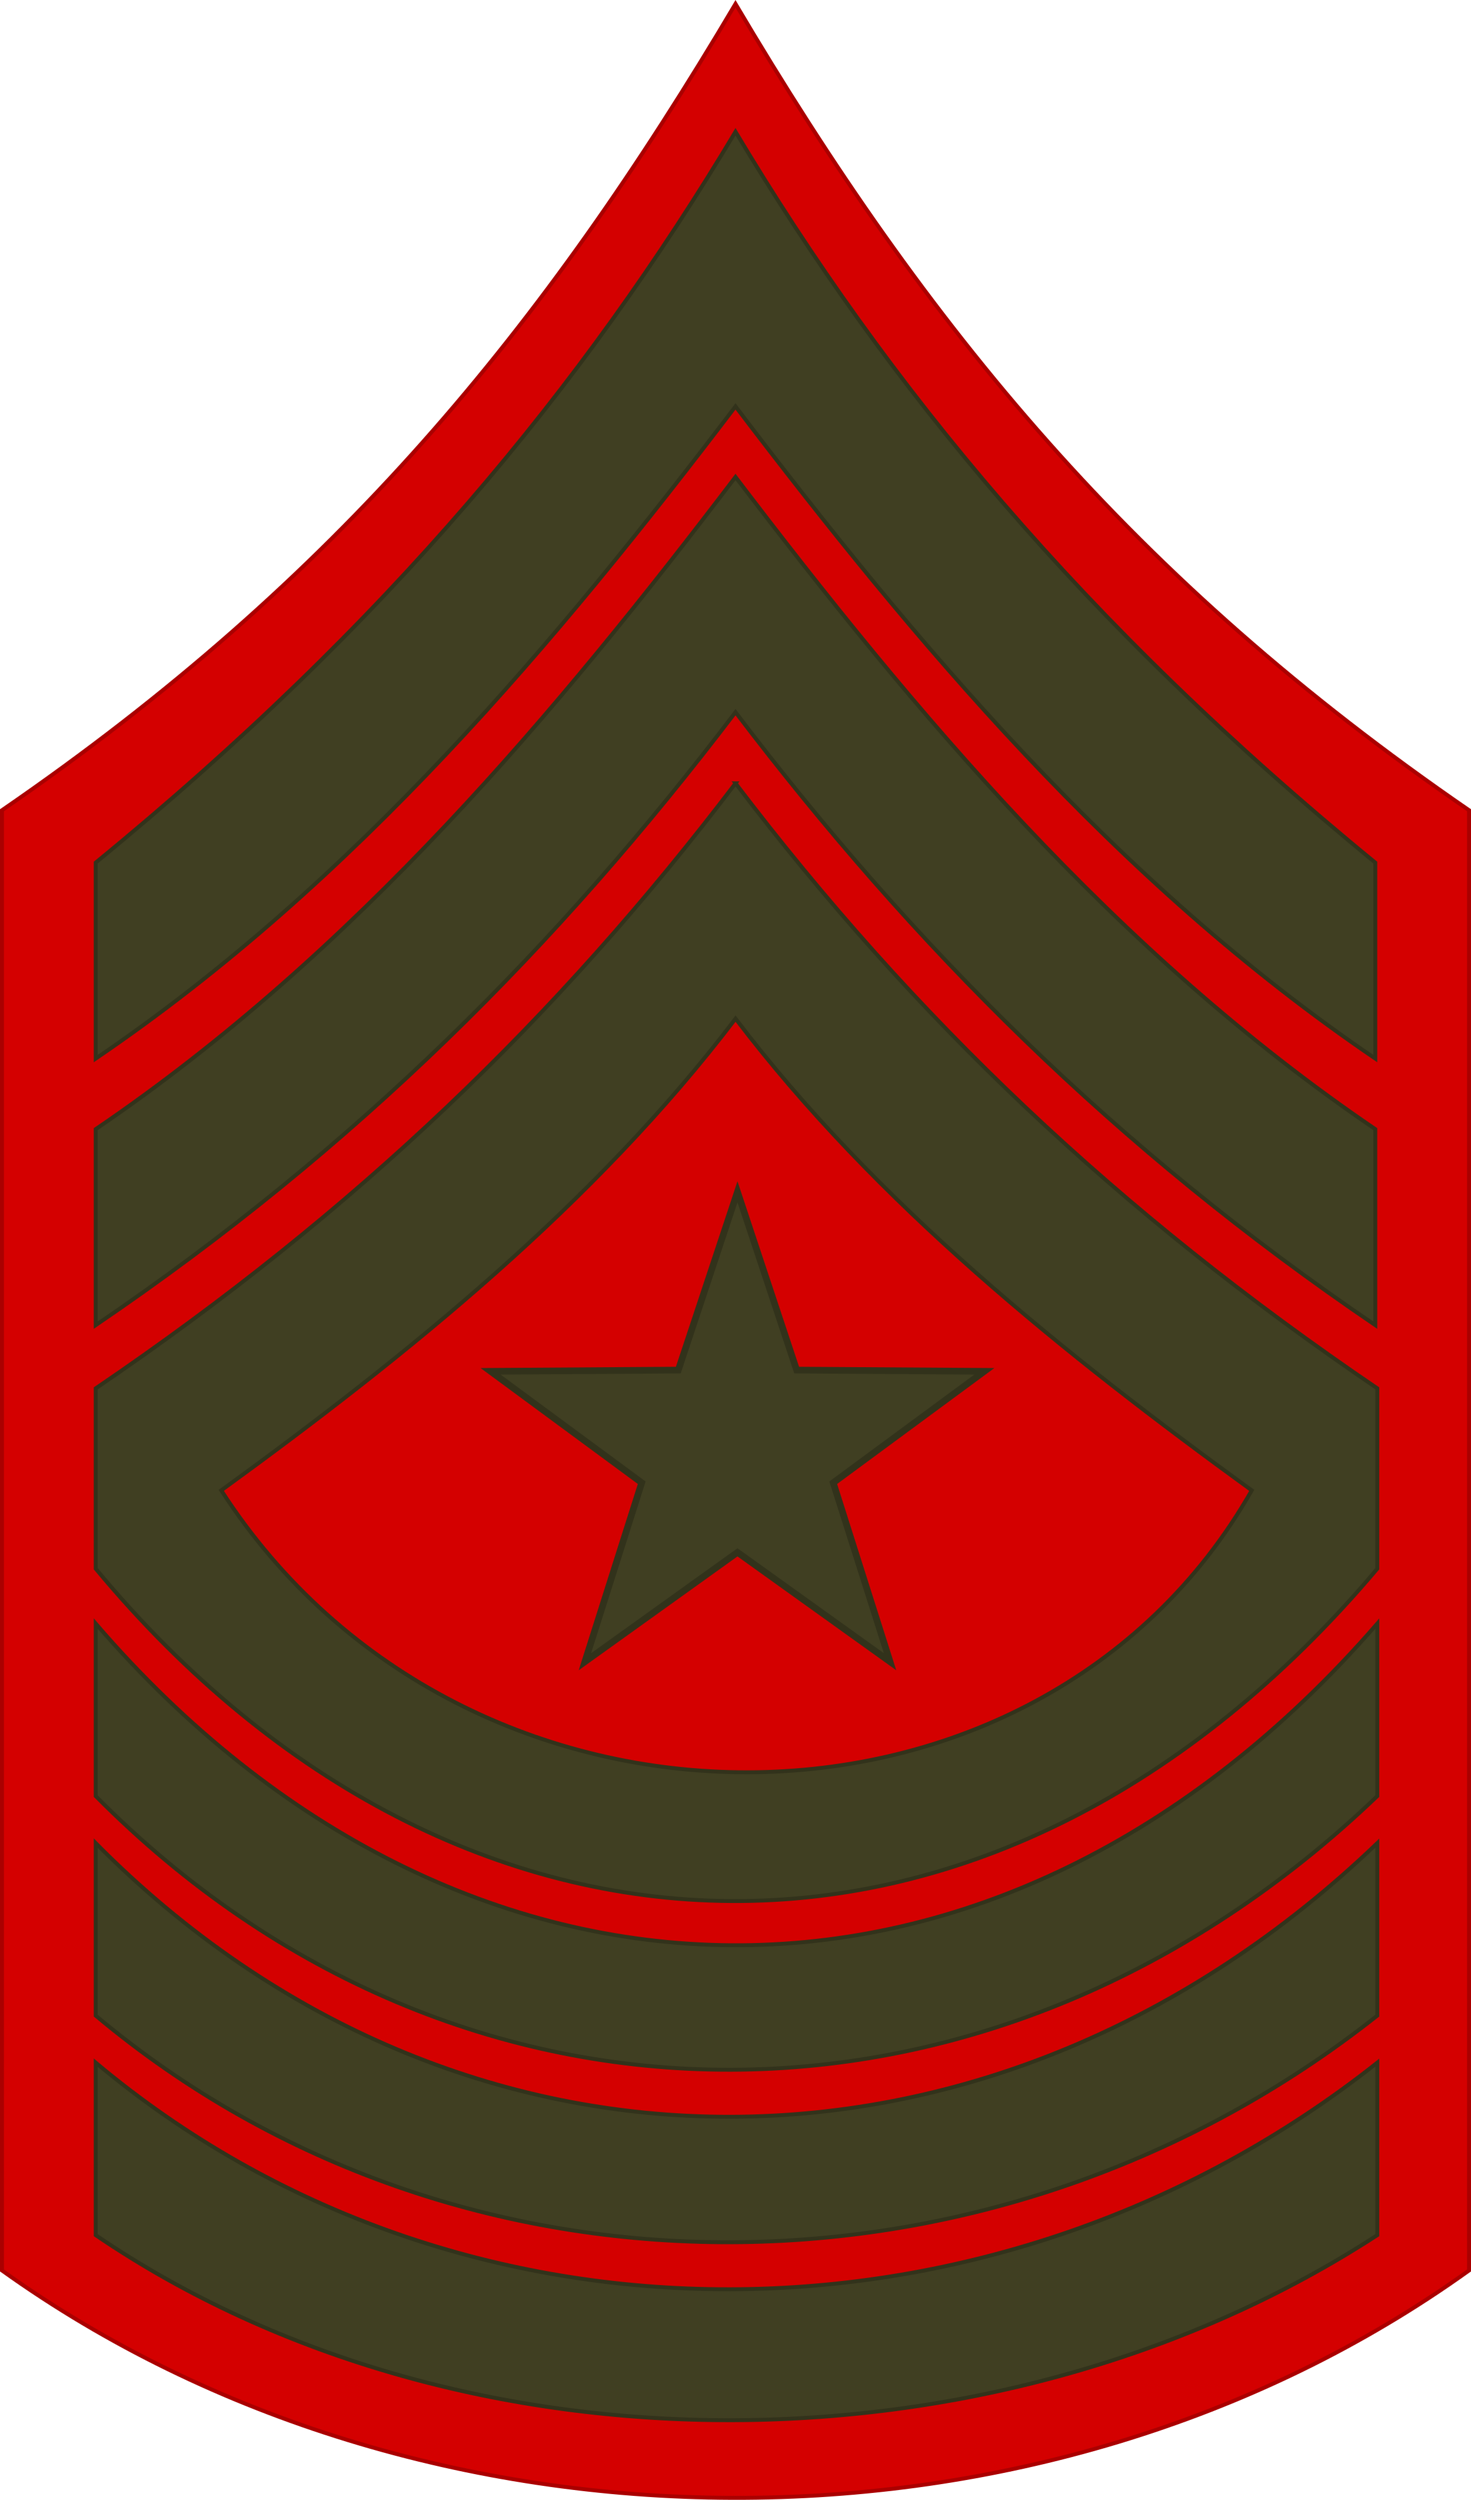 <?xml version="1.0" encoding="UTF-8" standalone="no"?>
<!-- Created with Inkscape (http://www.inkscape.org/) -->

<svg
   xmlns:dc="http://purl.org/dc/elements/1.1/"
   xmlns:cc="http://creativecommons.org/ns#"
   xmlns:rdf="http://www.w3.org/1999/02/22-rdf-syntax-ns#"
   xmlns:svg="http://www.w3.org/2000/svg"
   xmlns="http://www.w3.org/2000/svg"
   xmlns:xlink="http://www.w3.org/1999/xlink"
   xmlns:sodipodi="http://sodipodi.sourceforge.net/DTD/sodipodi-0.dtd"
   xmlns:inkscape="http://www.inkscape.org/namespaces/inkscape"
   version="1.0"
   width="375.484"
   height="637.686"
   id="svg7877"
   sodipodi:docname="USMC-E9-SGM (Service).svg"
   inkscape:version="0.92.0 r15299">
  <sodipodi:namedview
     pagecolor="#ffffff"
     bordercolor="#666666"
     borderopacity="1"
     objecttolerance="10"
     gridtolerance="10"
     guidetolerance="10"
     inkscape:pageopacity="0"
     inkscape:pageshadow="2"
     inkscape:window-width="1920"
     inkscape:window-height="1017"
     id="namedview57"
     showgrid="false"
     inkscape:snap-bbox="true"
     inkscape:snap-bbox-midpoints="true"
     inkscape:zoom="0.78995815"
     inkscape:cx="323.96361"
     inkscape:cy="417.41649"
     inkscape:window-x="-8"
     inkscape:window-y="-8"
     inkscape:window-maximized="1"
     inkscape:current-layer="svg7877" />
  <defs
     id="defs7879">
    <linearGradient
       id="linearGradient3249">
      <stop
         style="stop-color:#ffea6e;stop-opacity:1"
         offset="0"
         id="stop3251" />
      <stop
         style="stop-color:#ffa522;stop-opacity:1"
         offset="1"
         id="stop3253" />
    </linearGradient>
    <linearGradient
       x1="-314.061"
       y1="208.885"
       x2="-317.983"
       y2="219.091"
       id="linearGradient2259"
       xlink:href="#linearGradient3249"
       gradientUnits="userSpaceOnUse" />
    <linearGradient
       x1="-332.398"
       y1="197.181"
       x2="-333.761"
       y2="202.17"
       id="linearGradient2261"
       xlink:href="#linearGradient3249"
       gradientUnits="userSpaceOnUse" />
    <linearGradient
       x1="-378.996"
       y1="184.504"
       x2="-380.932"
       y2="189.938"
       id="linearGradient2263"
       xlink:href="#linearGradient3249"
       gradientUnits="userSpaceOnUse" />
    <linearGradient
       x1="-378.996"
       y1="184.504"
       x2="-381.232"
       y2="191.152"
       id="linearGradient2265"
       xlink:href="#linearGradient3249"
       gradientUnits="userSpaceOnUse"
       gradientTransform="matrix(0.525,0.115,0.036,0.351,-216.761,153.252)" />
    <linearGradient
       x1="-378.996"
       y1="184.504"
       x2="-381.232"
       y2="191.152"
       id="linearGradient2267"
       xlink:href="#linearGradient3249"
       gradientUnits="userSpaceOnUse"
       gradientTransform="matrix(0.414,0.058,0.008,0.336,-252.396,139.008)" />
    <linearGradient
       x1="-400.443"
       y1="179.099"
       x2="-403.089"
       y2="186.764"
       id="linearGradient2269"
       xlink:href="#linearGradient3249"
       gradientUnits="userSpaceOnUse"
       gradientTransform="rotate(-0.687,-415.809,175.419)" />
    <linearGradient
       x1="-400.443"
       y1="179.099"
       x2="-403.089"
       y2="186.764"
       id="linearGradient2271"
       xlink:href="#linearGradient3249"
       gradientUnits="userSpaceOnUse"
       gradientTransform="matrix(1.121,-0.1,0.1,1.121,51.388,-54.461)" />
    <linearGradient
       x1="-400.443"
       y1="179.099"
       x2="-403.089"
       y2="186.764"
       id="linearGradient2273"
       xlink:href="#linearGradient3249"
       gradientUnits="userSpaceOnUse"
       gradientTransform="matrix(1.121,-0.1,0.1,1.121,69.543,-48.733)" />
    <linearGradient
       x1="-400.443"
       y1="179.099"
       x2="-403.089"
       y2="186.764"
       id="linearGradient2275"
       xlink:href="#linearGradient3249"
       gradientUnits="userSpaceOnUse"
       gradientTransform="matrix(0.82,-0.01,0.01,0.82,-89.493,22.36)" />
    <linearGradient
       x1="-314.061"
       y1="208.885"
       x2="-317.983"
       y2="219.091"
       id="linearGradient2277"
       xlink:href="#linearGradient3249"
       gradientUnits="userSpaceOnUse" />
    <linearGradient
       x1="-332.398"
       y1="197.181"
       x2="-333.761"
       y2="202.17"
       id="linearGradient2279"
       xlink:href="#linearGradient3249"
       gradientUnits="userSpaceOnUse" />
    <linearGradient
       x1="-378.996"
       y1="184.504"
       x2="-380.932"
       y2="189.938"
       id="linearGradient2281"
       xlink:href="#linearGradient3249"
       gradientUnits="userSpaceOnUse" />
    <linearGradient
       x1="-378.996"
       y1="184.504"
       x2="-381.232"
       y2="191.152"
       id="linearGradient2283"
       xlink:href="#linearGradient3249"
       gradientUnits="userSpaceOnUse"
       gradientTransform="matrix(0.525,0.115,0.036,0.351,-216.761,153.252)" />
    <linearGradient
       x1="-378.996"
       y1="184.504"
       x2="-381.232"
       y2="191.152"
       id="linearGradient2285"
       xlink:href="#linearGradient3249"
       gradientUnits="userSpaceOnUse"
       gradientTransform="matrix(0.414,0.058,0.008,0.336,-252.396,139.008)" />
    <linearGradient
       x1="-400.443"
       y1="179.099"
       x2="-403.089"
       y2="186.764"
       id="linearGradient2287"
       xlink:href="#linearGradient3249"
       gradientUnits="userSpaceOnUse"
       gradientTransform="rotate(-0.687,-415.809,175.419)" />
    <linearGradient
       x1="-400.443"
       y1="179.099"
       x2="-403.089"
       y2="186.764"
       id="linearGradient2289"
       xlink:href="#linearGradient3249"
       gradientUnits="userSpaceOnUse"
       gradientTransform="matrix(1.121,-0.1,0.1,1.121,51.388,-54.461)" />
    <linearGradient
       x1="-400.443"
       y1="179.099"
       x2="-403.089"
       y2="186.764"
       id="linearGradient2291"
       xlink:href="#linearGradient3249"
       gradientUnits="userSpaceOnUse"
       gradientTransform="matrix(1.121,-0.1,0.1,1.121,69.543,-48.733)" />
    <linearGradient
       x1="-400.443"
       y1="179.099"
       x2="-403.089"
       y2="186.764"
       id="linearGradient2293"
       xlink:href="#linearGradient3249"
       gradientUnits="userSpaceOnUse"
       gradientTransform="matrix(0.82,-0.01,0.01,0.82,-89.493,22.36)" />
    <linearGradient
       x1="-314.061"
       y1="208.885"
       x2="-317.983"
       y2="219.091"
       id="linearGradient2259-8"
       xlink:href="#linearGradient3249"
       gradientUnits="userSpaceOnUse"
       gradientTransform="translate(939.542,188.803)" />
    <linearGradient
       x1="-332.398"
       y1="197.181"
       x2="-333.761"
       y2="202.17"
       id="linearGradient2261-1"
       xlink:href="#linearGradient3249"
       gradientUnits="userSpaceOnUse"
       gradientTransform="translate(939.542,188.803)" />
    <linearGradient
       x1="-378.996"
       y1="184.504"
       x2="-380.932"
       y2="189.938"
       id="linearGradient2263-6"
       xlink:href="#linearGradient3249"
       gradientUnits="userSpaceOnUse"
       gradientTransform="translate(939.542,188.803)" />
    <inkscape:perspective
       id="perspective377"
       inkscape:persp3d-origin="50 : 75.456667 : 1"
       inkscape:vp_z="100 : 113.185 : 1"
       inkscape:vp_y="0 : 1000 : 0"
       inkscape:vp_x="0 : 113.185 : 1"
       sodipodi:type="inkscape:persp3d" />
    <linearGradient
       id="linearGradient4301">
      <stop
         id="stop4305"
         offset="0"
         style="stop-color:#e9de94;stop-opacity:1" />
      <stop
         id="stop4307"
         offset="1"
         style="stop-color:#c38c00;stop-opacity:1" />
    </linearGradient>
    <radialGradient
       gradientTransform="matrix(0.488,0.005,-0.006,0.496,26.383,-0.359)"
       gradientUnits="userSpaceOnUse"
       xlink:href="#linearGradient4301"
       id="radialGradient4298"
       fy="36.151"
       fx="31.496"
       r="36.111"
       cy="36.151"
       cx="31.496" />
    <linearGradient
       gradientUnits="userSpaceOnUse"
       xlink:href="#linearGradient15380"
       id="linearGradient15386"
       y2="436.698"
       x2="251.783"
       y1="1028.583"
       x1="22.5" />
    <linearGradient
       id="linearGradient15380">
      <stop
         id="stop15382"
         offset="0"
         style="stop-color:#ffb200;stop-opacity:1" />
      <stop
         id="stop15388"
         offset="0.12"
         style="stop-color:#fff0cb;stop-opacity:1" />
      <stop
         id="stop17140"
         offset="0.398"
         style="stop-color:#ffb600;stop-opacity:1" />
      <stop
         id="stop15390"
         offset="0.62"
         style="stop-color:#fff0cb;stop-opacity:1" />
      <stop
         id="stop15384"
         offset="1"
         style="stop-color:#ffb200;stop-opacity:1" />
    </linearGradient>
    <linearGradient
       gradientUnits="userSpaceOnUse"
       xlink:href="#linearGradient18015"
       id="linearGradient18021"
       y2="569.362"
       x2="191.5"
       y1="569.362"
       x1="8.5" />
    <linearGradient
       id="linearGradient18015">
      <stop
         id="stop18017"
         offset="0"
         style="stop-color:#ffb200;stop-opacity:1" />
      <stop
         id="stop18019"
         offset="1"
         style="stop-color:#ffffff;stop-opacity:1" />
    </linearGradient>
    <linearGradient
       gradientUnits="userSpaceOnUse"
       xlink:href="#linearGradient18015"
       id="linearGradient18902"
       y2="1036.362"
       x2="191.5"
       y1="1036.362"
       x1="8.5" />
    <inkscape:perspective
       id="perspective377-9"
       inkscape:persp3d-origin="50 : 75.456667 : 1"
       inkscape:vp_z="100 : 113.185 : 1"
       inkscape:vp_y="0 : 1000 : 0"
       inkscape:vp_x="0 : 113.185 : 1"
       sodipodi:type="inkscape:persp3d" />
    <radialGradient
       gradientTransform="matrix(0.488,0.005,-0.006,0.496,26.383,-0.359)"
       gradientUnits="userSpaceOnUse"
       xlink:href="#linearGradient4301"
       id="radialGradient4298-2"
       fy="36.151"
       fx="31.496"
       r="36.111"
       cy="36.151"
       cx="31.496" />
    <inkscape:perspective
       id="perspective3549"
       inkscape:persp3d-origin="0.5 : 0.33333334 : 1"
       inkscape:vp_z="1 : 0.50000001 : 1"
       inkscape:vp_y="0 : 1000 : 0"
       inkscape:vp_x="0 : 0.50000001 : 1"
       sodipodi:type="inkscape:persp3d" />
    <inkscape:perspective
       sodipodi:type="inkscape:persp3d"
       inkscape:vp_x="0 : 219.00001 : 1"
       inkscape:vp_y="0 : 1000 : 0"
       inkscape:vp_z="433 : 219.00001 : 1"
       inkscape:persp3d-origin="216.5 : 146 : 1"
       id="perspective466" />
    <inkscape:perspective
       sodipodi:type="inkscape:persp3d"
       inkscape:vp_x="0 : 0.50000001 : 1"
       inkscape:vp_y="0 : 1000 : 0"
       inkscape:vp_z="1 : 0.50000001 : 1"
       inkscape:persp3d-origin="0.5 : 0.33333334 : 1"
       id="perspective3193" />
    <radialGradient
       r="36.111"
       fy="36.151"
       fx="31.496"
       cy="36.151"
       cx="31.496"
       gradientTransform="matrix(0.488,0.005,-0.006,0.496,26.383,-0.359)"
       gradientUnits="userSpaceOnUse"
       id="radialGradient3538-2"
       xlink:href="#linearGradient4301"
       inkscape:collect="always" />
    <inkscape:perspective
       sodipodi:type="inkscape:persp3d"
       inkscape:vp_x="0 : 0.50000001 : 1"
       inkscape:vp_y="0 : 1000 : 0"
       inkscape:vp_z="1 : 0.50000001 : 1"
       inkscape:persp3d-origin="0.5 : 0.33333334 : 1"
       id="perspective3483" />
    <filter
       style="color-interpolation-filters:sRGB"
       height="1"
       y="0"
       width="1"
       x="0"
       inkscape:menu-tooltip="Light areas turn to black"
       inkscape:menu="Color"
       inkscape:label="Black Light"
       id="filter3877">
      <feColorMatrix
         result="result2"
         type="luminanceToAlpha"
         id="feColorMatrix3879" />
      <feComposite
         k4="0"
         k2="0"
         k1="0"
         result="result4"
         k3="2"
         in="result2"
         operator="arithmetic"
         in2="SourceGraphic"
         id="feComposite3881" />
      <feBlend
         result="result3"
         mode="multiply"
         in="result4"
         in2="result2"
         id="feBlend3883" />
      <feComposite
         in="result3"
         operator="in"
         in2="SourceGraphic"
         id="feComposite3885" />
    </filter>
    <radialGradient
       cx="31.496"
       cy="36.151"
       r="36.111"
       fx="31.496"
       fy="36.151"
       id="radialGradient4298-5"
       xlink:href="#linearGradient4301"
       gradientUnits="userSpaceOnUse"
       gradientTransform="matrix(0.488,0.005,-0.006,0.496,26.383,-0.359)" />
    <inkscape:perspective
       sodipodi:type="inkscape:persp3d"
       inkscape:vp_x="0 : 113.185 : 1"
       inkscape:vp_y="0 : 1000 : 0"
       inkscape:vp_z="100 : 113.185 : 1"
       inkscape:persp3d-origin="50 : 75.456667 : 1"
       id="perspective377-94" />
    <linearGradient
       gradientUnits="userSpaceOnUse"
       xlink:href="#linearGradient3249"
       id="linearGradient2259-1"
       y2="219.091"
       x2="-317.983"
       y1="208.885"
       x1="-314.061" />
    <linearGradient
       gradientUnits="userSpaceOnUse"
       xlink:href="#linearGradient3249"
       id="linearGradient2261-0"
       y2="202.17"
       x2="-333.761"
       y1="197.181"
       x1="-332.398" />
    <linearGradient
       gradientUnits="userSpaceOnUse"
       xlink:href="#linearGradient3249"
       id="linearGradient2263-2"
       y2="189.938"
       x2="-380.932"
       y1="184.504"
       x1="-378.996" />
    <linearGradient
       gradientTransform="matrix(0.525,0.115,0.036,0.351,-216.761,153.252)"
       gradientUnits="userSpaceOnUse"
       xlink:href="#linearGradient3249"
       id="linearGradient2265-6"
       y2="191.152"
       x2="-381.232"
       y1="184.504"
       x1="-378.996" />
    <linearGradient
       gradientTransform="matrix(0.414,0.058,0.008,0.336,-252.396,139.008)"
       gradientUnits="userSpaceOnUse"
       xlink:href="#linearGradient3249"
       id="linearGradient2267-7"
       y2="191.152"
       x2="-381.232"
       y1="184.504"
       x1="-378.996" />
    <linearGradient
       gradientTransform="rotate(-0.687,-415.809,175.419)"
       gradientUnits="userSpaceOnUse"
       xlink:href="#linearGradient3249"
       id="linearGradient2269-5"
       y2="186.764"
       x2="-403.089"
       y1="179.099"
       x1="-400.443" />
    <linearGradient
       gradientTransform="matrix(0.82,-0.01,0.01,0.82,-89.493,22.36)"
       gradientUnits="userSpaceOnUse"
       xlink:href="#linearGradient3249"
       id="linearGradient2275-2"
       y2="186.764"
       x2="-403.089"
       y1="179.099"
       x1="-400.443" />
    <linearGradient
       gradientUnits="userSpaceOnUse"
       xlink:href="#linearGradient3249"
       id="linearGradient2259-7"
       y2="219.091"
       x2="-317.983"
       y1="208.885"
       x1="-314.061" />
    <linearGradient
       gradientUnits="userSpaceOnUse"
       xlink:href="#linearGradient3249"
       id="linearGradient2261-16"
       y2="202.17"
       x2="-333.761"
       y1="197.181"
       x1="-332.398" />
    <linearGradient
       gradientUnits="userSpaceOnUse"
       xlink:href="#linearGradient3249"
       id="linearGradient2263-23"
       y2="189.938"
       x2="-380.932"
       y1="184.504"
       x1="-378.996" />
    <linearGradient
       gradientTransform="matrix(0.525,0.115,0.036,0.351,-216.761,153.252)"
       gradientUnits="userSpaceOnUse"
       xlink:href="#linearGradient3249"
       id="linearGradient2265-2"
       y2="191.152"
       x2="-381.232"
       y1="184.504"
       x1="-378.996" />
    <linearGradient
       gradientTransform="matrix(0.414,0.058,0.008,0.336,-252.396,139.008)"
       gradientUnits="userSpaceOnUse"
       xlink:href="#linearGradient3249"
       id="linearGradient2267-4"
       y2="191.152"
       x2="-381.232"
       y1="184.504"
       x1="-378.996" />
    <linearGradient
       gradientTransform="rotate(-0.687,-415.809,175.419)"
       gradientUnits="userSpaceOnUse"
       xlink:href="#linearGradient3249"
       id="linearGradient2269-50"
       y2="186.764"
       x2="-403.089"
       y1="179.099"
       x1="-400.443" />
    <linearGradient
       gradientTransform="matrix(0.82,-0.01,0.01,0.82,-89.493,22.36)"
       gradientUnits="userSpaceOnUse"
       xlink:href="#linearGradient3249"
       id="linearGradient2275-0"
       y2="186.764"
       x2="-403.089"
       y1="179.099"
       x1="-400.443" />
    <linearGradient
       gradientUnits="userSpaceOnUse"
       xlink:href="#linearGradient3249"
       id="linearGradient2259-78"
       y2="219.091"
       x2="-317.983"
       y1="208.885"
       x1="-314.061" />
    <linearGradient
       gradientUnits="userSpaceOnUse"
       xlink:href="#linearGradient3249"
       id="linearGradient2261-5"
       y2="202.17"
       x2="-333.761"
       y1="197.181"
       x1="-332.398" />
    <linearGradient
       gradientUnits="userSpaceOnUse"
       xlink:href="#linearGradient3249"
       id="linearGradient2263-5"
       y2="189.938"
       x2="-380.932"
       y1="184.504"
       x1="-378.996" />
    <linearGradient
       gradientTransform="matrix(0.525,0.115,0.036,0.351,-216.761,153.252)"
       gradientUnits="userSpaceOnUse"
       xlink:href="#linearGradient3249"
       id="linearGradient2265-8"
       y2="191.152"
       x2="-381.232"
       y1="184.504"
       x1="-378.996" />
    <linearGradient
       gradientTransform="matrix(0.414,0.058,0.008,0.336,-252.396,139.008)"
       gradientUnits="userSpaceOnUse"
       xlink:href="#linearGradient3249"
       id="linearGradient2267-2"
       y2="191.152"
       x2="-381.232"
       y1="184.504"
       x1="-378.996" />
    <linearGradient
       gradientTransform="rotate(-0.687,-415.809,175.419)"
       gradientUnits="userSpaceOnUse"
       xlink:href="#linearGradient3249"
       id="linearGradient2269-7"
       y2="186.764"
       x2="-403.089"
       y1="179.099"
       x1="-400.443" />
    <linearGradient
       gradientTransform="matrix(0.82,-0.01,0.01,0.82,-89.493,22.36)"
       gradientUnits="userSpaceOnUse"
       xlink:href="#linearGradient3249"
       id="linearGradient2275-5"
       y2="186.764"
       x2="-403.089"
       y1="179.099"
       x1="-400.443" />
    <linearGradient
       gradientUnits="userSpaceOnUse"
       xlink:href="#linearGradient3249"
       id="linearGradient2259-5"
       y2="219.091"
       x2="-317.983"
       y1="208.885"
       x1="-314.061" />
    <linearGradient
       gradientUnits="userSpaceOnUse"
       xlink:href="#linearGradient3249"
       id="linearGradient2261-3"
       y2="202.17"
       x2="-333.761"
       y1="197.181"
       x1="-332.398" />
    <linearGradient
       gradientUnits="userSpaceOnUse"
       xlink:href="#linearGradient3249"
       id="linearGradient2263-8"
       y2="189.938"
       x2="-380.932"
       y1="184.504"
       x1="-378.996" />
    <linearGradient
       gradientTransform="matrix(0.525,0.115,0.036,0.351,-216.761,153.252)"
       gradientUnits="userSpaceOnUse"
       xlink:href="#linearGradient3249"
       id="linearGradient2265-9"
       y2="191.152"
       x2="-381.232"
       y1="184.504"
       x1="-378.996" />
    <linearGradient
       gradientTransform="matrix(0.414,0.058,0.008,0.336,-252.396,139.008)"
       gradientUnits="userSpaceOnUse"
       xlink:href="#linearGradient3249"
       id="linearGradient2267-8"
       y2="191.152"
       x2="-381.232"
       y1="184.504"
       x1="-378.996" />
    <linearGradient
       gradientTransform="rotate(-0.687,-415.809,175.419)"
       gradientUnits="userSpaceOnUse"
       xlink:href="#linearGradient3249"
       id="linearGradient2269-8"
       y2="186.764"
       x2="-403.089"
       y1="179.099"
       x1="-400.443" />
    <linearGradient
       gradientTransform="matrix(0.82,-0.01,0.01,0.82,-89.493,22.36)"
       gradientUnits="userSpaceOnUse"
       xlink:href="#linearGradient3249"
       id="linearGradient2275-6"
       y2="186.764"
       x2="-403.089"
       y1="179.099"
       x1="-400.443" />
    <linearGradient
       gradientUnits="userSpaceOnUse"
       xlink:href="#linearGradient3249"
       id="linearGradient4445"
       y2="219.091"
       x2="-317.983"
       y1="208.885"
       x1="-314.061" />
    <linearGradient
       gradientUnits="userSpaceOnUse"
       xlink:href="#linearGradient3249"
       id="linearGradient4447"
       y2="202.17"
       x2="-333.761"
       y1="197.181"
       x1="-332.398" />
    <linearGradient
       gradientUnits="userSpaceOnUse"
       xlink:href="#linearGradient3249"
       id="linearGradient4449"
       y2="189.938"
       x2="-380.932"
       y1="184.504"
       x1="-378.996" />
    <linearGradient
       gradientTransform="matrix(0.525,0.115,0.036,0.351,-216.761,153.252)"
       gradientUnits="userSpaceOnUse"
       xlink:href="#linearGradient3249"
       id="linearGradient4451"
       y2="191.152"
       x2="-381.232"
       y1="184.504"
       x1="-378.996" />
    <linearGradient
       gradientTransform="matrix(0.414,0.058,0.008,0.336,-252.396,139.008)"
       gradientUnits="userSpaceOnUse"
       xlink:href="#linearGradient3249"
       id="linearGradient4453"
       y2="191.152"
       x2="-381.232"
       y1="184.504"
       x1="-378.996" />
    <linearGradient
       gradientTransform="rotate(-0.687,-415.809,175.419)"
       gradientUnits="userSpaceOnUse"
       xlink:href="#linearGradient3249"
       id="linearGradient4455"
       y2="186.764"
       x2="-403.089"
       y1="179.099"
       x1="-400.443" />
    <linearGradient
       gradientTransform="matrix(0.82,-0.01,0.01,0.82,-89.493,22.36)"
       gradientUnits="userSpaceOnUse"
       xlink:href="#linearGradient3249"
       id="linearGradient4461"
       y2="186.764"
       x2="-403.089"
       y1="179.099"
       x1="-400.443" />
  </defs>
  <g
     id="g4715"
     transform="translate(-2.5,-1.888)"
     style="fill:#403f22;fill-opacity:1;stroke:#32321b;stroke-opacity:1">
    <path
       id="path2216"
       style="fill:#d40000;fill-opacity:1;fill-rule:evenodd;stroke:#aa0000;stroke-width:1px;stroke-linecap:butt;stroke-linejoin:miter;stroke-opacity:1"
       d="M 3,581.056 V 208.571 C 88.795,149.618 141.17,85.737 190.242,2.869 239.314,85.737 291.689,149.618 377.484,208.571 V 581.056 C 268.473,659.232 109.889,657.569 3,581.056 Z"
       inkscape:connector-curvature="0" />
    <path
       id="path3238"
       style="fill:#403f22;fill-opacity:1;fill-rule:evenodd;stroke:#32321b;stroke-width:1px;stroke-linecap:butt;stroke-linejoin:miter;stroke-opacity:1"
       d="M 190.242,105.558 C 144.801,165.278 93.356,226.816 26.93,271.923 V 221.933 C 101.376,161 151.416,100.349 190.242,35.504 229.069,100.35 279.109,161 353.555,221.933 v 49.99 C 287.129,226.816 235.683,165.278 190.242,105.558 Z"
       inkscape:connector-curvature="0" />
    <path
       id="path2336"
       style="fill:#403f22;fill-opacity:1;fill-rule:evenodd;stroke:#32321b;stroke-width:1px;stroke-linecap:butt;stroke-linejoin:miter;stroke-opacity:1"
       d="m 26.93,339.923 v -50 C 93.356,244.816 144.801,183.278 190.242,123.558 c 45.441,59.719 96.887,121.258 163.313,166.365 v 50 C 287.129,294.816 235.683,243.278 190.242,183.558 144.801,243.278 93.356,294.816 26.93,339.923 Z"
       inkscape:connector-curvature="0" />
    <path
       id="path2274"
       style="fill:#403f22;fill-opacity:1;fill-rule:evenodd;stroke:#32321b;stroke-width:1px;stroke-linecap:butt;stroke-linejoin:miter;stroke-opacity:1"
       d="m 190.255,261.732 c 35.865,47.135 83.989,85.661 131.767,120.334 -54.383,95.486 -200.937,96.292 -263.045,0 47.779,-34.673 95.413,-73.199 131.278,-120.334 z m -0.002,-60.029 c 45.441,59.719 97.39,109.238 163.816,154.345 l -0.002,46 c -96.618,114.489 -234.365,111.583 -327.136,0 l -0.002,-46 C 93.356,310.941 144.813,261.422 190.254,201.703 Z"
       inkscape:connector-curvature="0" />
    <path
       id="path2226"
       style="fill:#403f22;fill-opacity:1;fill-rule:evenodd;stroke:#32321b;stroke-width:1px;stroke-linecap:butt;stroke-linejoin:miter;stroke-opacity:1"
       d="m 26.932,416.048 v 44 c 92.772,93.599 230.518,92.561 327.136,0 v -44 c -96.618,111.156 -234.365,107.654 -327.136,0 z"
       inkscape:connector-curvature="0" />
    <path
       id="path2209"
       style="fill:#403f22;fill-opacity:1;fill-rule:evenodd;stroke:#32321b;stroke-width:1px;stroke-linecap:butt;stroke-linejoin:miter;stroke-opacity:1"
       d="m 26.932,516.048 v -44 c 92.772,93.599 230.518,92.561 327.136,0 v 44 c -96.618,76.423 -234.365,77.738 -327.136,0 z"
       inkscape:connector-curvature="0" />
    <path
       id="path2220"
       style="fill:#403f22;fill-opacity:1;fill-rule:evenodd;stroke:#32321b;stroke-width:1px;stroke-linecap:butt;stroke-linejoin:miter;stroke-opacity:1"
       d="m 26.932,572.048 v -44 c 92.772,77.738 230.518,76.423 327.136,0 v 44 c -95.667,62.155 -233.43,63.722 -327.136,0 z"
       inkscape:connector-curvature="0" />
    <path
       id="path2223"
       style="fill:#403f22;fill-opacity:1;stroke:#32321b;stroke-width:1.7;stroke-linecap:round;stroke-linejoin:miter;stroke-miterlimit:4;stroke-dashoffset:0;stroke-opacity:1"
       d="m 190.745,305.914 15.106,45.467 47.909,0.316 -38.574,28.416 14.504,45.662 -38.945,-27.904 -38.945,27.904 14.504,-45.662 -38.574,-28.416 47.909,-0.316 z"
       inkscape:connector-curvature="0" />
  </g>
</svg>
